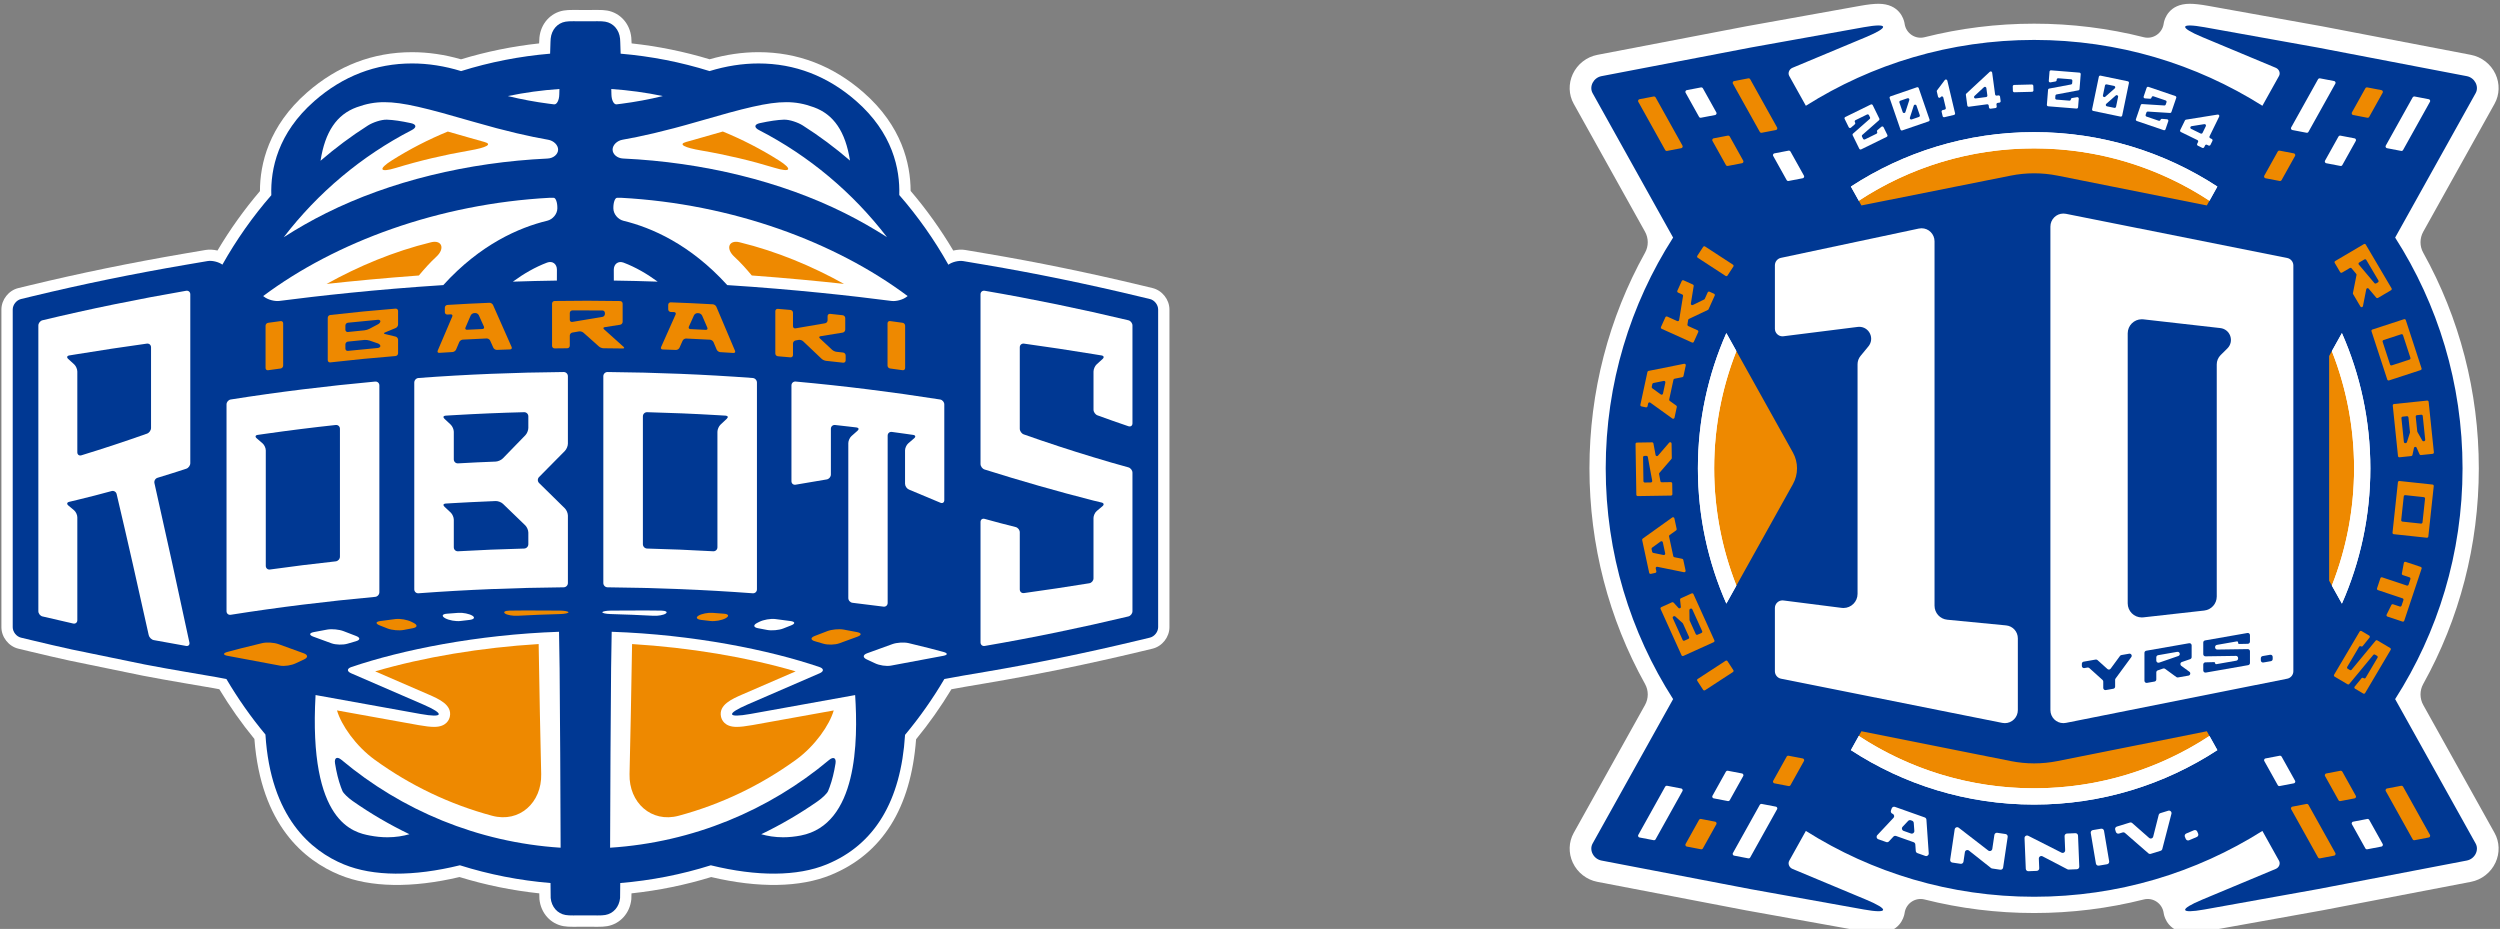 <?xml version="1.0" encoding="UTF-8"?>
<svg id="_レイヤー_1" data-name="レイヤー 1" xmlns="http://www.w3.org/2000/svg" width="366" height="136" version="1.1" viewBox="0 0 366 136">
  <rect x="0" y="0" width="366" height="136" fill="#808080" stroke="none"/>
  <defs>
    <style>
      .cls-1 {
        fill: #ee8900;
      }

      .cls-1, .cls-2, .cls-3 {
        stroke-width: 0px;
      }

      .cls-2 {
        fill: #003893;
      }

      .cls-3 {
        fill: #fff;
      }
    </style>
  </defs>
  <g>
    <path class="cls-3" d="M168.727,42.17l-1.672-.401c-7.652-1.837-15.257-3.399-22.604-4.641l-3.159-.535c-.53-.089-1.142-.048-1.734.089-1.828-3.083-3.917-6.008-6.243-8.733-.013-3.983-1.29-9.51-6.894-14.413-4.473-3.915-9.646-5.899-15.375-5.899-2.353,0-4.759.35-7.159,1.042-3.712-1.126-7.545-1.906-11.42-2.325-.021-.583-.033-.737-.045-.859-.203-2.033-1.624-3.62-3.536-3.95-.434-.075-.848-.09-1.423-.09l-.61.003c-.314.002-.693.005-1.157.005s-.843-.003-1.168-.005l-.606-.003c-.568,0-.982.015-1.415.09-1.913.329-3.334,1.916-3.536,3.944-.013.126-.025.281-.046.865-3.879.419-7.716,1.201-11.431,2.329-2.404-.694-4.814-1.045-7.171-1.045-5.728,0-10.901,1.985-15.375,5.899-5.615,4.914-6.888,10.451-6.894,14.442-2.315,2.714-4.395,5.628-6.216,8.698-.589-.135-1.196-.176-1.724-.086l-3.167.54c-7.756,1.327-15.361,2.888-22.604,4.641l-1.666.403c-1.409.341-2.472,1.693-2.472,3.143v46.504c0,1.452,1.065,2.803,2.477,3.142l1.672.402c2.298.552,3.489.827,5.819,1.344l10.732,2.207c2.41.456,3.653.68,6.043,1.088l4.353.745c.285.054.551.104.807.152,1.536,2.541,3.25,4.978,5.136,7.283.953,12.587,7.293,17.773,12.486,19.905,4.495,1.845,10.584,1.949,17.541.307,3.781,1.163,7.7,1.965,11.678,2.39.006.676.011.734.023.853.203,2.033,1.624,3.62,3.536,3.95.434.075.849.09,1.425.09l.684-.004c.299-.002.655-.004,1.082-.004s.784.002,1.083.004l.693.004c.567,0,.981-.015,1.416-.09,1.911-.33,3.332-1.916,3.535-3.942.013-.127.019-.181.024-.861,3.973-.426,7.889-1.227,11.667-2.388,6.951,1.64,13.035,1.534,17.528-.31,7.514-3.085,11.707-9.764,12.469-19.857,1.9-2.317,3.626-4.769,5.173-7.327.648-.12,1.471-.27,2.019-.364,1.293-.221,3.147-.535,3.147-.535,7.346-1.242,14.952-2.804,22.604-4.641l1.672-.401c1.412-.339,2.477-1.69,2.477-3.142v-46.509c0-1.452-1.065-2.803-2.477-3.142Z"/>
    <g>
      <path class="cls-2" d="M168.341,43.779l-1.672-.402c-7.614-1.828-15.182-3.382-22.494-4.618l-3.158-.534c-.664-.112-1.626.124-2.175.528-2.043-3.636-4.452-7.058-7.189-10.199.12-3.803-.957-9.08-6.321-13.773-4.163-3.643-8.969-5.49-14.285-5.49-2.351,0-4.76.375-7.167,1.116-4.221-1.319-8.593-2.174-13.02-2.547-.051-1.766-.068-2.057-.083-2.203-.13-1.304-.983-2.278-2.17-2.483-.318-.055-.657-.066-1.134-.066l-.598.003c-.319.002-.704.005-1.177.005s-.858-.003-1.176-.005l-.598-.003c-.478,0-.816.011-1.134.066-1.189.204-2.041,1.179-2.171,2.482-.015.146-.032.437-.083,2.203-4.432.373-8.807,1.229-13.032,2.55-2.411-.743-4.823-1.119-7.179-1.119-5.315,0-10.121,1.847-14.285,5.49-5.374,4.702-6.446,9.989-6.32,13.8-2.727,3.132-5.126,6.543-7.162,10.165-.551-.4-1.506-.637-2.166-.525-1.299.22-3.164.539-3.164.539-7.718,1.32-15.286,2.874-22.494,4.619l-1.665.403c-.667.161-1.208.848-1.208,1.535v46.504c0,.686.541,1.372,1.208,1.532l1.672.401c2.291.55,3.477.824,5.767,1.332l10.706,2.201c2.393.453,3.63.676,6.015,1.084l4.381.75c.567.107,1.066.201,1.534.288,1.679,2.855,3.589,5.575,5.716,8.129.755,12.109,6.649,17.026,11.499,19.018,4.285,1.759,10.162,1.793,16.969.122,4.281,1.352,8.736,2.225,13.267,2.6.01,2.061.015,2.105.024,2.195.13,1.304.982,2.278,2.17,2.483.318.055.657.066,1.135.066l.598-.003c.319-.002.704-.005,1.176-.005s.858.003,1.177.005l.598.003c.477,0,.816-.011,1.135-.066,1.188-.205,2.04-1.179,2.17-2.479.01-.096.014-.136.024-2.199,4.528-.375,8.979-1.247,13.257-2.598,6.8,1.669,12.672,1.633,16.956-.125,7.013-2.88,10.875-9.261,11.483-18.971,2.142-2.567,4.064-5.302,5.753-8.173.11-.02.216-.04.33-.061.674-.126,1.769-.327,2.445-.443,1.294-.221,3.15-.535,3.15-.535,7.309-1.236,14.877-2.79,22.494-4.619l1.672-.401c.667-.16,1.208-.846,1.208-1.532v-46.51c0-.686-.541-1.372-1.208-1.532Z"/>
      <g>
        <path class="cls-3" d="M89.684,21.918c.011.679.693,1.249,1.523,1.288,11.721.546,23.115,3.332,32.456,7.992,2.149,1.072,4.217,2.253,6.192,3.521-4.999-6.509-11.393-11.892-18.744-15.678-.739-.38-.694-.835.119-1.011,1.448-.313,2.57-.476,3.522-.511.83-.031,2.081.407,2.782.853,2.429,1.543,4.732,3.265,6.905,5.134-.669-4.237-2.37-6.737-5.284-7.802-1.413-.517-2.662-.747-4.048-.747-2.722,0-6.078.847-13.054,2.873-4.822,1.4-8.368,2.186-10.904,2.624-.819.141-1.476.786-1.465,1.465Z"/>
        <path class="cls-3" d="M89.514,13.857c.022.831.359,1.468.755,1.42.229-.028.468-.058.718-.09,2.027-.262,4.034-.635,6.05-1.124-2.46-.512-4.979-.857-7.545-1.032.007.27.014.543.022.83v-.003Z"/>
        <path class="cls-3" d="M91.284,38.446c-.778-.293-1.428.211-1.425,1.042.002.521.004,1.053.006,1.587,2.171.031,4.315.084,6.42.157-1.565-1.143-3.244-2.124-5.001-2.786Z"/>
        <path class="cls-3" d="M80.108,38.438c-1.766.663-3.454,1.647-5.026,2.796,2.113-.073,4.265-.127,6.445-.158.002-.536.004-1.07.006-1.592.004-.831-.647-1.337-1.425-1.045Z"/>
        <path class="cls-3" d="M132.878,43.343c-10.61-7.931-25.698-13.511-41.964-14.387h-.567c-.313,0-.559.673-.551,1.504,0,.017,0,.033,0,.05.008.831.678,1.619,1.486,1.815,4.082.989,9.761,3.441,15.188,9.413,9.878.633,18.338,1.58,24.038,2.32.68.088,1.673-.177,2.216-.596l.153-.118Z"/>
        <path class="cls-3" d="M49.992,111.241c8.805,7.379,19.919,12.078,32.083,12.864-.031-7.83-.078-20.039-.148-26.274-.029-1.72-.058-3.502-.086-5.338-11.969.411-23.033,2.656-30.411,5.165-.65.221-.661.633-.032.906l10.595,4.59c3.148,1.364,2.961,1.982-.415,1.375-4.974-.894-11.723-2.111-15.379-2.773-1.064,18.799,5.654,20.121,7.935,20.565.877.171,1.749.257,2.592.257,1.229,0,2.3-.185,3.216-.448-2.913-1.403-5.698-3.029-8.323-4.87-.68-.477-1.346-1.13-1.481-1.448-.078-.185-.155-.379-.229-.582-.366-1.003-.653-2.165-.861-3.478-.13-.821.307-1.043.944-.51Z"/>
        <path class="cls-3" d="M109.828,104.528c-3.377.607-3.563-.011-.415-1.375l10.595-4.59c.63-.273.618-.685-.032-.906-7.381-2.51-18.451-4.755-30.425-5.165-.028,1.842-.056,3.629-.086,5.354-.07,6.24-.116,18.436-.147,26.259,12.152-.785,23.256-5.475,32.057-12.842.637-.533,1.074-.311.943.51-.208,1.304-.494,2.458-.858,3.456-.076.208-.154.406-.234.595-.138.325-.808.984-1.489,1.46-2.616,1.831-5.391,3.449-8.292,4.847.913.262,1.979.446,3.198.446.843,0,1.715-.087,2.592-.257,8.301-1.615,8.398-13.784,7.958-20.562-3.66.663-10.396,1.877-15.363,2.77Z"/>
        <path class="cls-3" d="M81.596,30.505v-.045c.008-.831-.234-1.505-.543-1.505h-.559c-16.266.877-31.354,6.456-41.964,14.387l.153.118c.544.419,1.536.684,2.216.596,5.692-.738,14.137-1.684,23.997-2.317,5.438-5.985,11.129-8.436,15.214-9.421.808-.195,1.479-.982,1.487-1.813Z"/>
        <path class="cls-3" d="M80.185,23.207c.83-.039,1.512-.608,1.524-1.287s-.646-1.322-1.465-1.463c-2.539-.437-6.091-1.223-10.928-2.627-6.977-2.026-10.333-2.873-13.054-2.873-1.386,0-2.634.23-4.048.747-2.92,1.068-4.623,3.577-5.288,7.832,2.182-1.881,4.498-3.612,6.939-5.163.701-.446,1.951-.883,2.782-.853.952.035,2.073.198,3.522.511.812.175.857.63.119,1.011-7.354,3.788-13.751,9.175-18.751,15.688,1.979-1.272,4.052-2.456,6.208-3.531,9.337-4.658,20.725-7.443,32.441-7.991Z"/>
        <path class="cls-3" d="M81.11,15.278c.403.049.746-.587.768-1.418.008-.287.015-.56.022-.83-2.57.175-5.094.521-7.557,1.034,2.012.488,4.015.86,6.039,1.122.254.033.496.063.729.091Z"/>
      </g>
      <g>
        <path class="cls-1" d="M110.121,106.157c-.972.175-1.718.26-2.282.26h0c-1.782,0-2.193-1.057-2.287-1.511-.358-1.727,1.617-2.583,3.204-3.271l7.725-3.347c-7.11-2.086-15.572-3.49-23.945-3.998-.115,7.325-.246,13.706-.372,19.042-.099,4.154,3.175,7.174,7.187,6.096,6.17-1.658,11.993-4.435,17.191-8.204,2.771-2.01,4.9-5.082,5.516-7.216-3.723.672-8.434,1.521-11.935,2.15Z"/>
        <path class="cls-1" d="M108.277,35.468c-1.565-.383-2.096.9-.759,2.128.903.829,1.732,1.766,2.545,2.734,5.051.372,9.627.81,13.499,1.233-4.65-2.581-9.784-4.75-15.285-6.095Z"/>
        <path class="cls-1" d="M63.868,37.596c1.337-1.228.806-2.511-.759-2.128-5.503,1.345-10.639,3.516-15.291,6.098,3.872-.423,8.449-.862,13.503-1.234.813-.969,1.643-1.906,2.547-2.735Z"/>
        <path class="cls-1" d="M102.663,22.033c3.691.633,7.295,1.484,10.748,2.538,2.384.728,2.674.204.563-1.123-2.584-1.626-5.31-3.03-8.151-4.194-.9.253-1.906.541-3.1.887-.77.224-1.523.436-2.258.638-1.25.342-.26.833,2.197,1.254Z"/>
        <path class="cls-1" d="M54.928,98.288l7.725,3.347c1.587.688,3.562,1.543,3.204,3.271-.094.454-.506,1.511-2.288,1.511-.564,0-1.311-.085-2.283-.26-3.504-.63-8.22-1.479-11.949-2.153.615,2.133,2.744,5.208,5.516,7.218,5.198,3.769,11.021,6.546,17.191,8.204,4.012,1.078,7.286-1.942,7.187-6.096-.127-5.335-.257-11.716-.372-19.041-8.37.509-16.827,1.912-23.932,3.998Z"/>
        <path class="cls-1" d="M57.966,24.581c3.456-1.056,7.063-1.909,10.757-2.543,2.457-.422,3.443-.913,2.189-1.257-.737-.202-1.493-.415-2.266-.64-1.189-.345-2.19-.632-3.086-.883-2.843,1.165-5.571,2.572-8.157,4.2-2.11,1.328-1.821,1.852.563,1.123Z"/>
      </g>
    </g>
    <g>
      <g>
        <g>
          <g>
            <path class="cls-3" d="M6.22,90.246c1.701.407,2.787.658,4.493,1.038.335.075.607-.143.607-.486,0-5.023,0-10.045,0-15.068,0-.343-.212-.801-.474-1.023-.296-.25-.545-.459-.841-.703-.264-.219-.208-.458.126-.536.38-.089.702-.166,1.189-.285,2.035-.494,3.148-.78,5.015-1.29.331-.09.664.107.742.44,1.623,6.873,3.173,13.762,4.698,20.657.074.335.408.659.745.722,1.794.338,2.93.542,4.727.852.338.058.554-.167.482-.502-1.664-7.786-3.367-15.563-5.119-23.33-.076-.335.13-.686.458-.786,1.588-.483,2.609-.806,4.201-1.325.326-.106.59-.471.59-.814,0-8.241,0-16.482,0-24.722,0-.343-.274-.574-.612-.516-7.05,1.218-14.07,2.647-21.028,4.317-.334.08-.604.424-.604.767,0,13.943,0,27.885,0,41.828,0,.343.271.686.604.766ZM21.496,50.306c.34-.047.616.194.616.537,0,3.937,0,7.873,0,11.81,0,.343-.262.715-.585.829-3.178,1.125-6.389,2.19-9.613,3.175-.328.1-.594-.098-.594-.441,0-3.942,0-7.884,0-11.825,0-.343-.203-.811-.456-1.044-.309-.285-.566-.519-.875-.795-.256-.229-.189-.459.15-.515.377-.062.697-.115,1.181-.193,3.384-.554,6.779-1.067,10.177-1.537Z"/>
            <path class="cls-3" d="M160.672,60.807c1.724.627,2.814,1.012,4.532,1.595.325.11.588-.079.588-.422,0-4.776,0-9.552,0-14.328,0-.343-.27-.686-.604-.766-6.96-1.658-13.975-3.111-21.027-4.319-.338-.058-.613.174-.613.517,0,8.28,0,16.561,0,24.841,0,.343.265.705.592.808,5.284,1.662,10.577,3.185,15.948,4.553.487.118.809.194,1.189.283.334.078.39.317.126.536-.296.245-.545.454-.841.705-.262.221-.474.68-.474,1.023,0,3.425,0,5.408,0,8.834,0,.343-.275.666-.613.721-3.181.516-6.371.995-9.564,1.437-.34.047-.615-.194-.615-.537v-8.357c0-.343-.27-.688-.603-.771-1.723-.43-2.819-.72-4.546-1.199-.331-.092-.598.112-.598.455,0,5.877,0,11.754,0,17.632,0,.343.274.575.612.517,7.052-1.207,14.068-2.661,21.027-4.319.334-.08.604-.423.604-.766,0-6.759,0-13.518,0-20.277,0-.343-.269-.694-.6-.785-1.897-.519-3.029-.849-5.104-1.478-3.424-1.031-6.834-2.154-10.207-3.346-.323-.114-.585-.486-.585-.829v-11.924c0-.343.276-.583.616-.536,3.398.47,6.792.982,10.177,1.537.483.079.804.131,1.181.193.338.056.405.287.149.516-.308.276-.565.509-.874.795-.252.233-.456.7-.456,1.043v5.584c0,.343.261.716.584.833Z"/>
          </g>
          <g>
            <path class="cls-3" d="M33.777,90.004c7.014-1.11,14.073-1.974,21.144-2.624.342-.031.618-.335.618-.678,0-10.092,0-20.183,0-30.275,0-.343-.277-.596-.619-.565-7.071.65-14.13,1.514-21.144,2.624-.339.054-.613.376-.613.719,0,10.092,0,20.183,0,30.275,0,.343.275.577.614.524ZM49.148,62.219c.341-.037.618.212.618.555,0,6.241,0,12.481,0,18.722,0,.343-.277.65-.618.687-3.212.347-6.424.745-9.623,1.194-.34.048-.615-.191-.615-.534,0-5.636,0-11.271,0-16.907,0-.343-.21-.803-.47-1.027-.305-.263-.56-.483-.865-.745-.26-.224-.196-.445.144-.494.381-.055.704-.101,1.191-.17,3.403-.485,6.82-.913,10.238-1.281Z"/>
            <path class="cls-3" d="M61.27,86.855c7.069-.528,14.162-.807,21.25-.874.343-.003.621-.284.621-.627v-9.871c0-.343-.198-.817-.442-1.058-1.439-1.423-2.335-2.303-3.773-3.707-.245-.24-.25-.632-.01-.877,1.445-1.471,2.342-2.378,3.786-3.83.242-.243.438-.718.438-1.061v-9.871c0-.343-.278-.619-.621-.616-7.088.067-14.181.346-21.25.874-.342.026-.619.325-.619.668,0,10.092,0,20.183,0,30.275,0,.343.277.6.619.574ZM76.727,60.344c.343-.009.621.263.621.606v1.702c0,.343-.194.819-.434,1.065-1.251,1.279-2.044,2.095-3.295,3.389-.238.247-.71.457-1.053.47-2.105.08-3.407.142-5.51.261-.343.019-.62-.243-.62-.586v-4.037c0-.343-.202-.811-.452-1.046-.323-.304-.589-.553-.912-.855-.25-.234-.176-.442.166-.463.383-.023.708-.043,1.198-.071,3.425-.203,6.86-.348,10.291-.434ZM68.753,73.524c1.554-.079,2.427-.118,3.813-.171.343-.013.821.169,1.069.407,1.238,1.189,2.029,1.954,3.268,3.157.246.239.445.711.445,1.054,0,.613,0,1.089,0,1.702,0,.343-.278.627-.621.636-3.224.081-6.452.214-9.671.398-.343.02-.62-.242-.62-.585v-4.037c0-.343-.203-.811-.452-1.046-.323-.304-.589-.553-.912-.855-.25-.234-.176-.442.166-.463.383-.023.708-.043,1.198-.071.927-.053,1.39-.078,2.317-.125Z"/>
            <path class="cls-3" d="M110.816,86.281c0-10.092,0-20.183,0-30.275,0-.343-.277-.643-.619-.668-7.069-.528-14.162-.807-21.25-.874-.343-.003-.621.273-.621.616,0,3.29,0,26.985,0,30.275,0,.343.278.623.621.627,7.088.067,14.181.346,21.25.874.342.026.619-.231.619-.574ZM94.119,60.951c0-.343.278-.615.621-.606,3.431.087,6.866.231,10.291.434.49.028.815.047,1.198.071.342.021.416.229.166.463-.323.302-.589.552-.912.855-.25.235-.452.703-.452,1.046,0,1.522,0,16.907,0,16.907,0,.343-.277.605-.62.585-3.22-.184-6.448-.317-9.671-.398-.343-.009-.621-.293-.621-.636v-18.722Z"/>
            <path class="cls-3" d="M116.48,70.959c1.726-.305,2.825-.491,4.548-.77.339-.055.613-.377.613-.72v-6.695c0-.343.277-.592.618-.554.656.071,1.14.126,1.933.218.489.056.813.094,1.194.14.341.041.408.258.151.485-.311.274-.569.503-.88.778-.257.227-.465.69-.465,1.033,0,7.561,0,15.122,0,22.683,0,.343.276.653.617.693,1.717.2,2.813.336,4.528.562.34.045.616-.197.616-.54,0-8.166,0-16.333,0-24.499,0-.343.276-.584.616-.539.654.088,1.138.155,1.929.266.488.069.811.115,1.191.17.34.049.404.271.144.494-.305.262-.56.482-.865.745-.26.224-.47.684-.47,1.027,0,1.855,0,3.026,0,4.881,0,.343.257.726.575.856,1.751.719,2.852,1.18,4.601,1.927.315.135.571-.034.571-.377,0-4.673,0-9.346,0-14.019,0-.343-.275-.665-.614-.718-7.016-1.099-14.071-1.987-21.144-2.626-.342-.031-.618.223-.618.566v14.02c0,.343.274.572.612.513Z"/>
          </g>
        </g>
        <g>
          <path class="cls-1" d="M41.455,47.332c0,2.412,0,3.783,0,6.195,0,.206-.165.395-.369.422-.685.091-1.155.156-1.84.252-.204.029-.369-.115-.369-.321,0-2.412,0-3.783,0-6.195,0-.206.165-.396.369-.425.684-.096,1.155-.16,1.84-.252.204-.027.369.118.369.324Z"/>
          <path class="cls-1" d="M58.279,45.526c0,.74,0,1.241,0,1.981,0,.206-.154.436-.345.514-.587.24-.996.409-1.583.653-.19.079-.182.182.019.23.571.137.976.235,1.547.374.2.049.362.256.362.462v1.981c0,.206-.167.387-.372.403-3.757.31-5.806.509-9.555.931-.205.023-.371-.125-.371-.331,0-2.412,0-3.783,0-6.195,0-.206.166-.392.37-.415,3.749-.422,5.798-.621,9.556-.931.205-.017.371.136.371.342ZM54.066,48.148c.476-.253.818-.434,1.294-.685.182-.096.33-.287.33-.426s-.167-.238-.372-.219c-1.691.153-2.693.25-4.382.427-.205.021-.371.206-.371.412v.613c0,.206.166.355.371.334.916-.096,1.513-.156,2.429-.244.205-.02.518-.114.7-.211ZM50.566,50.422c0,.215,0,.398,0,.613,0,.206.166.355.37.334,1.689-.177,2.691-.274,4.382-.427.205-.019.371-.147.371-.286s-.158-.308-.353-.375c-.456-.158-.792-.273-1.248-.429-.195-.067-.519-.105-.724-.085-.916.088-1.513.148-2.429.244-.205.021-.371.206-.371.412Z"/>
          <path class="cls-1" d="M74.682,51.154c-.723.023-1.216.041-1.939.069-.206.008-.44-.138-.524-.326-.164-.37-.289-.652-.453-1.022-.083-.188-.318-.334-.524-.325-1.335.057-2.154.096-3.489.169-.206.011-.437.174-.518.363-.168.396-.295.695-.464,1.091-.08.189-.312.352-.518.364-.727.042-1.221.072-1.948.119-.205.013-.306-.13-.226-.319.827-1.941,1.304-3.06,2.131-4.996.081-.189-.02-.333-.226-.321-.169.01-.318.019-.488.029-.205.012-.372-.145-.372-.35v-.662c0-.206.166-.383.372-.396,2.398-.146,3.762-.216,6.161-.315.206-.008.44.137.523.325,1.061,2.394,1.659,3.746,2.721,6.15.083.188-.016.347-.222.353ZM68.37,48.277c.848-.044,1.409-.071,2.257-.109.206-.009.304-.169.219-.356-.278-.618-.47-1.044-.748-1.662-.084-.188-.32-.332-.525-.322-.05.002-.099.005-.15.007-.206.01-.439.171-.52.36-.283.655-.476,1.103-.758,1.759-.081.189.019.333.225.323Z"/>
          <path class="cls-1" d="M91.155,44.448v2.666c0,.206-.165.397-.369.429-.852.13-1.414.218-2.267.355-.203.033-.243.171-.09.308,1.096.981,1.76,1.577,2.856,2.568.153.138.11.247-.096.244-1.08-.018-1.765-.027-2.845-.034-.206-.002-.497-.114-.65-.251-.868-.776-1.411-1.261-2.278-2.03-.154-.137-.443-.219-.646-.185-.355.06-.631.107-.986.169-.203.035-.367.231-.367.437v1.486c0,.206-.167.373-.372.375-.689.005-1.162.01-1.851.02-.206.003-.373-.162-.373-.368,0-2.412,0-3.783,0-6.195,0-.206.167-.375.373-.378,3.766-.053,5.822-.051,9.588.008.206.003.373.172.373.378ZM88.187,45.449c-1.696-.014-2.701-.014-4.397-.004-.206.001-.373.169-.373.375v1c0,.206.164.344.367.309,1.701-.296,2.707-.464,4.407-.736.203-.032.368-.226.368-.431v-.137c0-.206-.167-.374-.373-.376Z"/>
          <path class="cls-1" d="M107.38,51.673c-.723-.047-1.214-.077-1.937-.12-.205-.012-.438-.176-.518-.365-.168-.397-.295-.695-.464-1.092-.08-.189-.312-.352-.518-.363-1.335-.073-2.153-.114-3.489-.172-.206-.009-.44.136-.523.325-.164.37-.289.652-.453,1.022-.083.188-.318.334-.524.326-.727-.029-1.222-.047-1.949-.071-.206-.007-.305-.165-.221-.353.823-1.849,1.3-2.92,2.122-4.763.084-.188-.015-.347-.221-.355-.169-.007-.319-.012-.488-.019-.206-.008-.372-.181-.372-.387v-.662c0-.206.166-.367.372-.359,2.4.088,3.765.151,6.163.286.206.012.437.175.517.364,1.065,2.509,1.663,3.921,2.729,6.44.08.19-.022.332-.227.319ZM101.071,48.181c.848.038,1.409.066,2.257.111.206.011.306-.133.225-.322-.283-.657-.476-1.104-.759-1.76-.082-.189-.314-.35-.52-.361-.05-.002-.099-.005-.15-.007-.206-.01-.441.134-.526.322-.278.617-.47,1.043-.747,1.661-.084.188.014.347.22.357Z"/>
          <path class="cls-1" d="M123.803,52.026v.742c0,.206-.165.354-.37.331-.946-.107-1.56-.175-2.507-.274-.205-.021-.492-.154-.641-.296-1.043-.994-1.676-1.594-2.719-2.578-.15-.141-.436-.226-.638-.19-.161.029-.304.055-.466.084-.203.037-.367.234-.367.439v1.694c0,.206-.166.357-.371.339-.687-.062-1.159-.103-1.845-.16-.205-.017-.372-.198-.372-.404v-6.195c0-.206.166-.359.372-.342.687.058,1.159.099,1.845.16.205.018.372.201.372.406v1.981c0,.206.165.343.367.307,1.67-.298,2.661-.468,4.329-.743.203-.033.368-.228.368-.433v-.613c0-.206.166-.355.371-.333.686.073,1.157.125,1.843.203.205.023.37.209.37.415v1.694c0,.206-.165.398-.368.431-1.242.196-2.011.321-3.255.53-.203.034-.245.176-.094.316.676.628,1.116,1.039,1.792,1.671.15.141.438.273.643.295.349.038.622.069.971.108.205.023.37.209.37.415Z"/>
          <path class="cls-1" d="M132.512,47.682c0,2.412,0,3.783,0,6.195,0,.206-.165.35-.369.321-.684-.096-1.155-.16-1.84-.252-.204-.027-.369-.216-.369-.422,0-2.412,0-3.783,0-6.195,0-.206.165-.351.369-.324.685.091,1.155.156,1.84.252.204.029.369.219.369.425Z"/>
        </g>
      </g>
      <g>
        <g>
          <path class="cls-3" d="M115.746,90.924c-.736-.102-1.484-.201-2.241-.296-.681-.086-1.729.1-2.342.409l-.309.156c-.612.309-.56.654.115.777.449.082.891.166,1.325.251.673.132,1.735.042,2.373-.21l1.154-.456c.638-.252.605-.538-.075-.632Z"/>
          <path class="cls-1" d="M125.481,92.541c-.643-.124-1.304-.248-1.981-.371s-1.742-.019-2.383.228l-1.844.71c-.64.246-.622.587.039.773.418.118.824.236,1.219.355.657.198,1.709.177,2.353-.059l2.648-.969c.644-.236.621-.536-.053-.666Z"/>
          <path class="cls-1" d="M102.687,90.76c.438.049.871.1,1.299.152.681.083,1.686-.093,2.245-.401s.458-.608-.226-.663c-.564-.045-1.132-.088-1.702-.128-.684-.048-1.601.14-2.046.413s-.252.55.43.627Z"/>
          <path class="cls-3" d="M96.804,89.394c-.718-.013-1.437-.021-2.159-.021-.311,0-.624,0-.938.002-.757.003-2.733.009-4.238.018-.686.004-1.261.113-1.284.241s.514.245,1.2.264c2.028.057,4.354.142,6.264.251.685.039,1.499-.102,1.818-.325s.022-.419-.664-.431Z"/>
          <path class="cls-3" d="M126.916,96.551c.425.188.819.373,1.184.552.616.303,1.648.472,2.323.346l7.674-1.437c.674-.126.687-.385.026-.566-1.066-.292-2.812-.752-5.097-1.291-.668-.158-1.733-.091-2.378.143l-3.706,1.344c-.645.234-.652.632-.025.91Z"/>
        </g>
        <g>
          <path class="cls-1" d="M55.662,90.924c.736-.102,1.484-.201,2.241-.296.681-.086,1.729.1,2.342.409l.309.156c.612.309.56.654-.115.777-.449.082-.891.166-1.325.251-.673.132-1.735.042-2.373-.21l-1.154-.456c-.638-.252-.605-.538.075-.632Z"/>
          <path class="cls-3" d="M45.926,92.541c.643-.124,1.304-.248,1.981-.371s1.742-.019,2.383.228l1.844.71c.64.246.622.587-.039.773-.418.118-.824.236-1.219.355-.657.198-1.709.177-2.353-.059l-2.648-.969c-.644-.236-.621-.536.053-.666Z"/>
          <path class="cls-3" d="M68.72,90.76c-.438.049-.871.1-1.299.152-.681.083-1.686-.093-2.245-.401-.559-.308-.458-.608.226-.663.564-.045,1.132-.088,1.702-.128.684-.048,1.601.14,2.046.413s.252.55-.43.627Z"/>
          <path class="cls-1" d="M74.604,89.394c.718-.013,1.437-.021,2.159-.021.311,0,.624,0,.938.002.757.003,2.733.009,4.238.018.686.004,1.261.113,1.284.241s-.514.245-1.2.264c-2.028.057-4.354.142-6.264.251-.685.039-1.499-.102-1.818-.325s-.022-.419.664-.431Z"/>
          <path class="cls-1" d="M44.491,96.551c-.425.188-.819.373-1.184.552-.616.303-1.648.472-2.323.346l-7.674-1.437c-.674-.126-.687-.385-.026-.566,1.066-.292,2.812-.752,5.097-1.291.668-.158,1.733-.091,2.378.143l3.706,1.344c.645.234.652.632.025.91Z"/>
        </g>
      </g>
    </g>
  </g>
  <g>
    <path class="cls-3" d="M354.766,103.213c-.532-.954-.54-2.116-.009-3.071,5.313-9.551,8.141-20.346,8.141-31.576s-2.827-22.025-8.141-31.576c-.531-.954-.523-2.117.009-3.071l10.442-18.734c.735-1.319.784-2.942.131-4.343-.68-1.459-2.026-2.51-3.601-2.812l-21.811-4.184-.017-.003-.017-.003c-3.948-.712-11.234-2.021-16.605-2.983-1.138-.204-2.024-.303-2.708-.303-3.083,0-3.697,2.285-3.789,2.743-.013.067-.025.133-.035.198-.205,1.381-1.555,2.296-2.908,1.954-5.184-1.309-10.565-1.984-16.051-1.984s-10.867.675-16.051,1.984c-1.353.342-2.703-.573-2.908-1.954-.01-.065-.021-.131-.035-.198-.092-.458-.706-2.743-3.789-2.743h0c-.684,0-1.57.099-2.708.303-5.37.962-12.657,2.271-16.605,2.983l-.017.003-.017.003-21.811,4.184c-1.575.302-2.921,1.353-3.601,2.812-.653,1.401-.604,3.024.131,4.343l10.442,18.734c.532.954.54,2.116.009,3.071-5.313,9.551-8.141,20.346-8.141,31.576s2.827,22.025,8.141,31.576c.531.954.523,2.117-.009,3.071l-10.442,18.734c-.735,1.319-.784,2.942-.131,4.343.68,1.459,2.026,2.51,3.601,2.812l21.811,4.184.017.003.017.003c3.948.712,11.234,2.021,16.605,2.983,1.138.204,2.024.303,2.708.303,3.083,0,3.697-2.285,3.789-2.743.013-.067.025-.133.035-.198.205-1.381,1.555-2.296,2.908-1.954,5.184,1.309,10.565,1.984,16.051,1.984s10.867-.675,16.051-1.984c1.353-.342,2.703.573,2.908,1.954.01.065.021.131.035.198.092.458.706,2.743,3.789,2.743.684,0,1.57-.099,2.708-.303,5.37-.962,12.657-2.271,16.605-2.983l.017-.003.017-.003,21.811-4.184c1.574-.302,2.921-1.353,3.601-2.812.653-1.401.604-3.024-.131-4.343l-10.442-18.734Z"/>
    <circle class="cls-1" cx="297.796" cy="68.566" r="46.841"/>
    <path class="cls-2" d="M350.649,102.349c6.246-9.751,9.867-21.344,9.867-33.783s-3.621-24.032-9.867-33.783l11.785-21.144c.541-.971-.132-2.267-1.295-2.49l-21.811-4.184c-3.947-.712-11.232-2.021-16.601-2.983-3.642-.652-3.782,0-.313,1.448l10.762,4.496c.483.202.707.768.471,1.192l-2.434,4.367c-9.675-6.104-21.133-9.639-33.418-9.639s-23.743,3.535-33.418,9.639l-2.434-4.367c-.236-.423-.012-.99.471-1.192l10.762-4.496c3.469-1.449,3.329-2.101-.313-1.448-5.369.962-12.654,2.271-16.601,2.983l-21.811,4.184c-1.162.223-1.836,1.519-1.295,2.49l11.785,21.144c-6.246,9.751-9.867,21.344-9.867,33.783s3.621,24.032,9.867,33.783l-11.785,21.144c-.541.971.132,2.267,1.295,2.49l21.811,4.184c3.947.712,11.232,2.021,16.601,2.983,3.642.652,3.782,0,.313-1.448l-10.762-4.496c-.483-.202-.707-.768-.471-1.192l2.434-4.367c9.675,6.104,21.133,9.639,33.418,9.639s23.743-3.535,33.418-9.639l2.434,4.367c.236.423.012.99-.471,1.192l-10.762,4.496c-3.469,1.449-3.329,2.101.313,1.448,5.369-.962,12.654-2.271,16.601-2.983l21.811-4.184c1.162-.223,1.836-1.519,1.295-2.49l-11.785-21.144ZM347.019,68.566c0,7.041-1.489,13.739-4.164,19.802l-1.869-3.354v-32.896l1.869-3.354c2.675,6.062,4.164,12.761,4.164,19.802ZM297.796,19.343c9.888,0,19.102,2.933,26.824,7.971l-1.54,2.763-21.864-4.366c-2.258-.451-4.583-.451-6.84,0l-21.864,4.366-1.54-2.763c7.722-5.038,16.936-7.971,26.824-7.971ZM248.573,68.566c0-7.041,1.489-13.739,4.164-19.802l9.745,17.482c.804,1.442.804,3.197,0,4.638l-9.745,17.482c-2.675-6.062-4.164-12.761-4.164-19.802ZM297.796,117.789c-9.888,0-19.102-2.933-26.824-7.971l1.54-2.763,21.864,4.366c2.258.451,4.582.451,6.84,0l21.864-4.366,1.54,2.763c-7.722,5.038-16.936,7.971-26.824,7.971Z"/>
    <g>
      <path class="cls-3" d="M250.955,68.566c0-6.058,1.163-11.841,3.256-17.156l-1.475-2.646c-2.675,6.062-4.164,12.761-4.164,19.802s1.489,13.739,4.163,19.802l1.475-2.646c-2.094-5.314-3.256-11.098-3.256-17.156Z"/>
      <path class="cls-3" d="M297.796,21.725c9.479,0,18.294,2.824,25.667,7.665l1.157-2.075c-7.722-5.038-16.936-7.971-26.824-7.971s-19.102,2.933-26.824,7.971l1.157,2.075c7.373-4.841,16.188-7.665,25.667-7.665Z"/>
      <path class="cls-3" d="M342.856,48.765l-1.475,2.646c2.094,5.314,3.256,11.098,3.256,17.156s-1.163,11.841-3.256,17.156l1.475,2.646c2.675-6.062,4.163-12.761,4.163-19.802s-1.489-13.739-4.163-19.802Z"/>
      <path class="cls-3" d="M297.796,115.407c-9.479,0-18.294-2.824-25.667-7.665l-1.157,2.075c7.722,5.038,16.936,7.971,26.824,7.971s19.102-2.933,26.824-7.971l-1.157-2.075c-7.373,4.841-16.188,7.665-25.667,7.665Z"/>
    </g>
    <g>
      <path class="cls-3" d="M281.872,125.309l-1.16-.411c-.139-.049-.235-.176-.245-.323l-.066-.952c-.01-.147-.107-.274-.245-.323l-2.572-.912c-.139-.049-.294-.011-.394.096l-.651.698c-.1.108-.255.146-.394.096l-1.165-.413c-.251-.089-.329-.407-.146-.602l2.369-2.527c.182-.195.105-.512-.146-.602h0c-.193-.068-.293-.28-.225-.472l.111-.312c.068-.193.28-.293.472-.225l4.365,1.548c.139.049.235.176.245.323l.341,4.94c.018.266-.242.463-.493.374ZM278.688,121.642l1.079.383c.252.089.512-.109.493-.376l-.087-1.175c-.011-.146-.107-.272-.245-.321l-.185-.066c-.138-.049-.292-.012-.393.095l-.808.858c-.183.194-.106.513.146.602Z"/>
      <path class="cls-3" d="M286.757,121.178l4.324,3.339c.224.173.55.041.592-.238l.305-2.047c.03-.202.218-.342.42-.311l1.216.181c.202.03.342.218.311.42l-.668,4.492c-.03.202-.218.342-.42.311l-1.186-.177c-.064-.01-.124-.036-.175-.076l-3.222-2.549c-.223-.176-.554-.046-.595.236l-.207,1.39c-.03.202-.218.342-.42.311l-1.216-.181c-.202-.03-.342-.218-.311-.42l.661-4.442c.042-.279.368-.411.592-.238Z"/>
      <path class="cls-3" d="M296.929,122.356l4.873,2.47c.252.128.548-.063.537-.345l-.084-2.068c-.008-.204.15-.376.355-.385l1.228-.05c.204-.008.376.15.385.355l.185,4.538c.008.204-.15.376-.354.385l-1.198.049c-.065.003-.129-.012-.186-.042l-3.643-1.9c-.252-.132-.552.059-.541.343l.057,1.404c.008.204-.15.376-.355.385l-1.228.05c-.204.008-.376-.15-.385-.355l-.183-4.488c-.012-.282.285-.473.537-.345Z"/>
      <path class="cls-3" d="M308.027,121.623l.756,4.476c.034.201-.102.392-.303.426l-1.211.204c-.201.034-.392-.102-.426-.303l-.756-4.475c-.034-.201.102-.392.303-.426l1.211-.205c.201-.034.392.102.426.303Z"/>
      <path class="cls-3" d="M314.523,124.927l-3.422-2.981c-.097-.084-.23-.112-.352-.075l-.524.161c-.195.06-.402-.049-.462-.244l-.097-.316c-.06-.195.049-.402.245-.463l1.899-.585c.123-.038.257-.009.353.076l2.465,2.168c.208.183.535.081.603-.187l.803-3.175c.032-.125.126-.225.25-.263l1.149-.354c.277-.085.54.166.467.446l-1.339,5.162c-.032.124-.126.223-.249.261l-1.436.443c-.122.038-.255.01-.352-.075Z"/>
      <path class="cls-3" d="M319.997,122.819l-.13-.304c-.08-.188.007-.405.195-.485l1.131-.482c.188-.08.405.007.485.195l.13.305c.08.188-.007.405-.195.485l-1.131.482c-.188.08-.405-.007-.485-.195Z"/>
    </g>
    <g>
      <path class="cls-3" d="M275.081,17.608l-2.436,2.142c-.071.062-.091.164-.049.248l.154.313c.051.103.175.146.279.095l1.689-.828c.103-.051.146-.176.095-.279l-.002-.005c-.042-.086-.021-.189.052-.251l.57-.482c.104-.088.262-.054.322.067l.555,1.13c.051.103.008.228-.095.279l-3.737,1.832c-.103.051-.228.008-.279-.095l-.965-1.965c-.041-.084-.021-.186.049-.248l2.436-2.142c.071-.062.091-.164.049-.248l-.154-.313c-.051-.103-.175-.146-.279-.095l-1.689.828c-.103.051-.146.176-.095.279l.04.082c.042.085.021.187-.05.249l-.565.49c-.103.09-.263.057-.324-.066l-.597-1.215c-.051-.103-.008-.228.095-.279l3.737-1.832c.103-.051.228-.008.279.095l.965,1.965c.041.084.021.186-.049.248Z"/>
      <path class="cls-3" d="M282.355,17.767l-3.863,1.325c-.109.037-.227-.021-.265-.129l-1.581-4.596c-.037-.109.021-.228.129-.265l3.863-1.325c.109-.037.227.021.265.129l1.581,4.596c.037.109-.021.228-.129.265ZM279.258,14.382l-1.055.362c-.109.037-.167.156-.129.265l.482,1.402c.065.189.334.187.395-.003l.572-1.763c.053-.163-.103-.317-.266-.261ZM280.178,15.462l-.572,1.763c-.053.163.103.317.266.261l1.054-.362c.109-.037.167-.156.129-.265l-.482-1.401c-.065-.189-.334-.187-.395.003Z"/>
      <path class="cls-3" d="M283.73,14.163l-.182-.765c-.014-.06-.001-.124.036-.174l1.134-1.504c.106-.141.328-.094.369.077l1.134,4.777c.027.112-.043.224-.155.251l-1.412.334c-.112.027-.224-.043-.251-.155l-.151-.637c-.027-.112.043-.224.155-.251l.301-.071c.112-.027.181-.139.155-.251l-.362-1.524c-.041-.172-.263-.218-.369-.077l-.034.045c-.106.141-.329.095-.369-.077Z"/>
      <path class="cls-3" d="M292.14,15.819l-.718.096c-.114.015-.219-.065-.234-.179l-.039-.29c-.015-.114-.12-.194-.234-.179l-2.668.358c-.114.015-.219-.065-.234-.179l-.211-1.564c-.009-.067.015-.134.065-.18l3.437-3.194c.124-.115.326-.043.348.125l.43,3.187c.015.114.12.194.234.179l.255-.034c.114-.015.219.065.234.179l.087.649c.015.114-.065.219-.179.234l-.254.034c-.114.015-.194.12-.179.235l.039.289c.015.114-.065.219-.179.235ZM290.455,12.762l-1.391,1.291c-.05.046-.074.113-.065.181h0c.015.115.12.195.234.179l1.537-.206c.114-.015.194-.12.179-.234l-.146-1.085c-.023-.167-.225-.24-.348-.125Z"/>
      <path class="cls-3" d="M297.493,13.44l-2.594.066c-.115.003-.211-.088-.214-.203l-.017-.654c-.003-.115.088-.211.203-.214l2.594-.066c.115-.003.211.088.214.203l.017.654c.003.115-.088.211-.203.214Z"/>
      <path class="cls-3" d="M304.273,13.225l-3.191.598c-.093.017-.162.095-.169.188l-.027.348c-.009.115.076.215.191.224l1.877.151c.115.009.215-.076.224-.191v-.006c.008-.095.08-.173.174-.189l.737-.123c.134-.022.253.087.242.222l-.1,1.256c-.009.115-.11.2-.224.191l-4.153-.334c-.115-.009-.2-.11-.191-.224l.174-2.183c.007-.094.077-.171.169-.188l3.191-.598c.092-.017.162-.094.169-.188l.028-.348c.009-.115-.076-.215-.191-.224l-1.877-.151c-.115-.009-.215.076-.224.191l-.007.091c-.008.094-.078.172-.171.189l-.738.133c-.134.024-.255-.085-.245-.222l.107-1.35c.009-.115.11-.2.224-.191l4.153.334c.115.009.2.11.191.224l-.174,2.183c-.007.094-.077.171-.169.188Z"/>
      <path class="cls-3" d="M310.444,17.071l-3.999-.83c-.113-.023-.185-.134-.162-.246l.987-4.761c.023-.113.134-.185.246-.162l3.998.83c.113.023.185.134.162.246l-.986,4.761c-.023.113-.134.185-.246.162ZM309.508,12.579l-1.092-.227c-.113-.023-.223.049-.246.162l-.301,1.452c-.041.196.192.331.342.199l1.392-1.226c.129-.114.073-.326-.095-.36ZM309.748,13.978l-1.392,1.225c-.129.114-.073.326.095.361l1.092.227c.113.023.223-.049.246-.162l.301-1.452c.041-.196-.192-.331-.342-.199Z"/>
      <path class="cls-3" d="M317.687,16.538l-3.24-.205c-.094-.006-.18.052-.21.141l-.113.33c-.037.109.021.227.13.265l1.781.607c.109.037.227-.021.265-.13l.002-.006c.031-.091.119-.149.215-.141l.744.062c.135.011.224.147.18.275l-.407,1.191c-.037.109-.156.167-.264.13l-3.941-1.344c-.109-.037-.167-.156-.13-.265l.707-2.071c.03-.089.117-.147.21-.141l3.24.205c.094.006.18-.052.21-.141l.113-.33c.037-.109-.021-.227-.13-.265l-1.781-.607c-.109-.037-.227.021-.265.13l-.029.086c-.03.09-.117.147-.212.141l-.747-.052c-.136-.01-.227-.146-.183-.275l.437-1.281c.037-.109.156-.167.264-.13l3.941,1.343c.109.037.167.156.13.265l-.707,2.071c-.03.089-.117.147-.21.141Z"/>
      <path class="cls-3" d="M322.416,21.647l-.652-.319c-.103-.051-.146-.176-.096-.279l.128-.262c.051-.103.008-.228-.096-.279l-2.421-1.184c-.103-.051-.146-.175-.096-.279l.693-1.415c.03-.061.087-.103.154-.114l4.638-.744c.167-.027.294.146.22.297l-1.412,2.884c-.051.103-.008.228.096.279l.231.113c.103.051.146.176.096.279l-.288.587c-.051.103-.175.146-.279.096l-.231-.113c-.103-.05-.228-.008-.279.096l-.129.262c-.051.103-.175.146-.279.095ZM322.713,18.173l-1.876.3c-.067.011-.124.053-.154.114h0c-.051.104-.008.229.096.279l1.395.682c.103.051.228.008.279-.096l.481-.982c.074-.152-.053-.324-.22-.297Z"/>
    </g>
    <g>
      <g>
        <path class="cls-1" d="M350.049,42.489l-1.913,1.128c-.085.05-.194.032-.257-.044l-1.106-1.313c-.109-.13-.32-.075-.353.091l-.484,2.461c-.036.182-.278.224-.372.064l-1.073-1.822c-.025-.043-.034-.093-.024-.142l.525-2.653c.012-.06-.004-.122-.044-.169l-.679-.808c-.063-.076-.172-.094-.257-.044l-1.14.672c-.096.057-.22.025-.277-.071l-.794-1.348c-.057-.096-.025-.22.071-.277l4.199-2.475c.096-.057.22-.025.277.071l3.773,6.401c.057.096.025.22-.071.277ZM348.199,41.061l-1.774-3.01c-.057-.096-.181-.128-.277-.071l-.763.45c-.108.063-.132.208-.052.304l2.281,2.711c.064.075.172.094.257.044l.257-.151c.096-.057.128-.181.071-.277Z"/>
        <path class="cls-1" d="M349.495,55.564l-2.308-7.066c-.035-.106.023-.22.129-.255l4.636-1.514c.106-.035.22.023.255.129l2.308,7.067c.035.106-.023.22-.129.255l-4.636,1.513c-.106.035-.22-.023-.255-.129ZM352.885,52.386l-1.085-3.324c-.035-.106-.149-.164-.255-.129l-2.599.849c-.106.035-.164.149-.129.255l1.086,3.323c.035.106.149.164.255.129l2.599-.849c.106-.035.164-.149.129-.255Z"/>
        <path class="cls-1" d="M356.139,66.443l-1.717.178c-.087.009-.17-.039-.205-.119l-.43-.963c-.08-.178-.341-.151-.382.04l-.223,1.031c-.018.085-.09.149-.177.158l-1.717.178c-.111.012-.21-.069-.222-.18l-.766-7.395c-.012-.111.069-.21.18-.222l4.851-.503c.111-.012.21.069.222.18l.766,7.395c.012.111-.069.21-.18.222ZM352.375,60.932l-.626.065c-.111.011-.192.111-.18.222l.36,3.478c.012.111.111.192.222.18l.05-.005c.08-.008.147-.063.172-.14l.439-1.379c.008-.027.011-.054.008-.082l-.224-2.159c-.012-.111-.111-.192-.222-.18ZM353.911,63.239l.713,1.26c.04.07.117.11.197.101l.05-.005c.111-.011.192-.111.18-.222l-.36-3.478c-.012-.111-.111-.192-.222-.18l-.626.065c-.111.012-.192.111-.18.222l.224,2.159c.003.028.011.054.025.079Z"/>
        <path class="cls-1" d="M350.263,77.984l.792-7.387c.012-.111.111-.191.222-.179l4.845.52c.111.012.191.111.179.222l-.792,7.386c-.012.111-.111.191-.222.179l-4.845-.519c-.111-.012-.191-.111-.179-.222ZM354.655,76.476l.372-3.473c.012-.111-.068-.211-.179-.222l-2.716-.292c-.111-.012-.211.068-.222.179l-.373,3.474c-.012.111.068.211.179.222l2.717.291c.111.012.211-.068.222-.179Z"/>
        <path class="cls-1" d="M351.727,91.001l-2.21-.737c-.116-.039-.172-.171-.117-.281l.699-1.415c.045-.09.149-.134.245-.102l.99.33c.106.035.22-.022.255-.128l.273-.818c.035-.106-.022-.22-.128-.256l-3.608-1.203c-.106-.035-.163-.15-.128-.256l.494-1.484c.035-.106.15-.163.256-.128l3.609,1.203c.106.035.22-.022.256-.128l.273-.818c.035-.106-.022-.22-.128-.256l-.835-.279-.155-.052c-.096-.032-.153-.13-.135-.229l.29-1.552c.023-.12.146-.193.262-.155l2.21.737c.106.035.163.15.128.256l-2.541,7.622c-.035.106-.15.163-.256.128Z"/>
        <path class="cls-1" d="M349.992,95.143l-3.739,6.321c-.057.096-.181.128-.277.071l-1.2-.71c-.107-.063-.132-.206-.053-.302l1.002-1.223c.063-.077.173-.097.259-.046l.072.043c.096.057.22.025.277-.071l1.736-2.935c.057-.096.025-.22-.071-.277l-.293-.174c-.086-.051-.195-.031-.259.045l-3.509,4.246c-.063.077-.173.096-.259.045l-1.896-1.122c-.096-.057-.128-.181-.071-.277l3.739-6.322c.057-.096.181-.128.277-.071l1.117.661c.106.063.132.205.054.301l-.991,1.23c-.063.078-.174.098-.26.047h0c-.096-.057-.22-.025-.277.071l-1.736,2.935c-.057.096-.025.22.071.277l.313.185c.086.051.195.031.259-.045l3.509-4.245c.063-.077.173-.096.259-.045l1.877,1.111c.096.057.128.181.071.277Z"/>
      </g>
      <g>
        <path class="cls-1" d="M248.544,99.401l4.083-2.663c.093-.061.219-.035.28.059l.854,1.31c.061.093.035.219-.059.28l-4.083,2.663c-.093.061-.219.035-.28-.059l-.854-1.31c-.061-.093-.035-.219.059-.28Z"/>
        <path class="cls-1" d="M243.21,88.886l1.572-.712c.08-.036.173-.017.232.048l.712.778c.132.144.371.036.35-.158l-.114-1.048c-.009-.087.038-.17.118-.206l1.572-.712c.102-.046.221,0,.267.101l3.066,6.772c.046.102,0,.221-.101.267l-4.442,2.012c-.102.046-.221,0-.267-.101l-3.066-6.772c-.046-.102,0-.221.101-.267ZM246.337,91.22l-1.074-.97c-.06-.054-.146-.067-.219-.034l-.046.021c-.102.046-.147.166-.101.267l1.442,3.185c.046.102.166.147.267.101l.573-.26c.102-.046.147-.166.101-.267l-.895-1.977c-.011-.025-.028-.048-.049-.067ZM248.524,92.922l.573-.259c.102-.046.147-.166.101-.267l-1.442-3.185c-.046-.102-.166-.147-.267-.101l-.046.021c-.073.033-.12.106-.119.187l.02,1.447c0,.028.006.055.018.081l.895,1.977c.046.102.166.147.267.101Z"/>
        <path class="cls-1" d="M245.129,75.88l.335,1.561c.017.079-.015.16-.08.207l-.955.683c-.065.047-.097.128-.08.207l.618,2.883c.017.079.079.14.158.156l1.151.232c.079.016.141.077.158.156l.336,1.567c.031.142-.095.269-.238.24l-3.896-.794c-.143-.029-.268.098-.238.24l.089.415c.023.109-.046.217-.155.24l-.652.14c-.109.023-.217-.046-.24-.155l-1.029-4.8c-.017-.079.015-.16.08-.207l4.324-3.093c.118-.085.285-.02.315.122ZM243.784,81.014l-.348-1.622c-.031-.143-.198-.207-.316-.121l-1.252.904c-.065.047-.096.128-.079.206l.087.406c.017.078.078.139.157.156l1.513.312c.143.029.269-.098.238-.24Z"/>
        <path class="cls-1" d="M239.641,64.794l2.22-.035c.099-.002.184.068.202.165l.313,1.688c.031.167.241.224.352.095l1.636-1.9c.121-.141.352-.057.355.129l.034,2.114c0,.05-.017.098-.049.135l-1.767,2.047c-.04.046-.057.108-.046.169l.191,1.037c.018.097.103.167.202.165l1.323-.021c.112-.002.203.087.205.199l.025,1.564c.002.112-.087.203-.199.205l-4.873.077c-.112.002-.203-.087-.205-.199l-.118-7.429c-.002-.112.087-.203.199-.205ZM240.544,66.95l.055,3.493c.002.112.094.201.205.199l.886-.014c.125-.002.218-.116.195-.239l-.643-3.484c-.018-.097-.103-.167-.202-.165l-.298.005c-.112.002-.201.094-.199.205Z"/>
        <path class="cls-1" d="M246.796,53.498l-.336,1.561c-.017.079-.079.14-.158.156l-1.152.23c-.079.016-.141.077-.158.156l-.622,2.884c-.017.079.014.16.08.207l.955.684c.065.047.097.128.08.207l-.338,1.567c-.031.142-.197.207-.316.121l-3.227-2.326c-.118-.085-.285-.021-.316.121l-.09.415c-.024.109-.131.178-.24.155l-.652-.14c-.109-.023-.179-.131-.155-.24l1.034-4.8c.017-.079.079-.14.158-.156l5.215-1.043c.143-.029.268.098.237.241ZM243.459,57.627l.35-1.622c.031-.143-.095-.27-.238-.241l-1.514.31c-.078.016-.14.077-.157.155l-.087.406c-.017.078.014.159.079.206l1.252.906c.118.086.285.022.316-.121Z"/>
        <path class="cls-1" d="M250.272,42.704l.663.299c.102.046.147.166.101.267l-.904,2.002c-.02.044-.054.079-.097.099l-2.775,1.318c-.06.029-.102.085-.113.151l-.108.676c-.014.09.033.178.116.216l1.366.617c.102.046.147.166.101.267l-.644,1.425c-.046.102-.166.147-.267.101l-4.442-2.005c-.102-.046-.147-.166-.101-.267l.644-1.425c.046-.102.166-.147.267-.101l1.465.661c.121.055.261-.021.283-.152l.57-3.527c.015-.09-.033-.179-.116-.216l-.616-.278c-.102-.046-.147-.166-.101-.267l.644-1.425c.046-.102.166-.147.267-.101l1.365.616c.083.038.131.126.116.216l-.414,2.57c-.026.162.141.286.289.214l1.656-.813c.042-.021.076-.055.095-.098l.424-.938c.046-.102.166-.147.267-.101Z"/>
        <path class="cls-1" d="M249.621,36.084l4.083,2.663c.093.061.12.186.059.28l-.854,1.31c-.061.093-.186.12-.28.059l-4.083-2.663c-.093-.061-.12-.186-.059-.28l.855-1.31c.061-.093.186-.12.28-.059Z"/>
      </g>
    </g>
    <g>
      <path class="cls-1" d="M242.149,14.121c-.016,0-.033.001-.05.005l-2.071.397c-.114.022-.167.101-.188.146-.021.045-.048.137.008.239l3.933,7.056c.055.099.166.15.278.13l2.071-.397c.114-.022.167-.101.188-.147.021-.045.048-.136-.008-.238l-3.933-7.057c-.047-.084-.135-.134-.228-.134Z"/>
      <path class="cls-1" d="M255.667,15.779l1.967,3.528c.055.099.165.15.278.13l2.071-.397c.114-.022.167-.101.188-.146.021-.045.048-.136-.008-.238l-3.934-7.057c-.054-.098-.168-.15-.276-.13l-2.074.398c-.114.022-.167.101-.188.146-.021.045-.048.136.008.238l1.967,3.529Z"/>
      <path class="cls-3" d="M261.899,22.049c-.016,0-.031.001-.047.004l-2.074.398c-.114.022-.167.101-.188.146-.021.045-.048.136.009.238l1.967,3.529c.055.099.166.151.278.13l2.071-.397c.114-.022.167-.101.188-.147.021-.045.048-.136-.008-.238l-1.967-3.529c-.047-.084-.135-.134-.229-.134Z"/>
      <path class="cls-3" d="M249.074,12.792c-.016,0-.033.001-.05.005l-2.071.397c-.114.022-.167.101-.188.146-.021.045-.048.136.008.238l1.967,3.529c.055.098.166.151.278.129l2.071-.397c.114-.022.167-.101.188-.147s.048-.136-.008-.238l-1.967-3.529c-.047-.084-.135-.134-.228-.134Z"/>
      <path class="cls-1" d="M253.008,19.849c-.016,0-.033.001-.05.005l-2.071.397c-.114.022-.167.101-.188.146-.021.045-.048.136.008.238l1.967,3.529c.055.099.165.152.278.13l2.071-.397c.114-.022.167-.101.188-.146.021-.045.048-.136-.008-.238l-1.967-3.529c-.047-.084-.135-.134-.228-.134Z"/>
      <path class="cls-3" d="M353.443,14.121c-.094,0-.181.05-.228.134l-3.934,7.057c-.057.102-.03.193-.008.238.021.045.074.125.188.147l2.071.397c.111.022.223-.031.278-.13l3.934-7.057c.057-.102.03-.193.008-.238-.021-.045-.074-.124-.188-.146l-2.071-.397c-.017-.003-.033-.005-.05-.005Z"/>
      <path class="cls-3" d="M339.592,11.463c-.093,0-.182.051-.229.135l-3.934,7.057c-.057.102-.03.193-.008.238.021.045.074.124.188.146l2.071.397c.112.022.223-.031.278-.129l3.934-7.058c.057-.101.03-.193.008-.238-.021-.045-.074-.124-.188-.146l-2.075-.398c-.015-.003-.03-.004-.045-.004Z"/>
      <path class="cls-1" d="M331.675,26.098l2.071.397c.111.022.223-.031.278-.13l1.967-3.529c.057-.102.03-.193.008-.238-.021-.045-.074-.124-.188-.146l-2.075-.398c-.11-.02-.219.033-.274.13l-1.967,3.529c-.057.102-.03.193-.009.238.021.045.074.125.188.147h0Z"/>
      <path class="cls-1" d="M344.502,16.84l2.071.397c.114.024.223-.03.278-.129l1.967-3.529c.057-.102.03-.193.008-.238-.021-.045-.074-.125-.188-.147l-2.071-.397c-.11-.02-.223.031-.278.13l-1.967,3.529c-.057.102-.03.193-.009.238.021.045.074.125.188.147h0Z"/>
      <path class="cls-3" d="M342.584,19.85c-.094,0-.181.05-.228.135l-1.967,3.529c-.057.101-.03.193-.008.238s.074.125.188.147l2.071.397c.113.023.223-.03.278-.129l1.967-3.529c.057-.102.03-.193.008-.238-.021-.045-.074-.124-.188-.146l-2.071-.397c-.017-.003-.033-.005-.05-.005Z"/>
      <path class="cls-3" d="M244.01,115.033c-.094,0-.181.05-.228.134l-3.934,7.057c-.057.101-.03.193-.008.238.021.045.074.124.188.146l2.071.397c.112.021.223-.031.278-.13l3.933-7.057c.057-.101.03-.193.008-.238s-.074-.125-.188-.147l-2.071-.397c-.017-.003-.033-.005-.05-.005Z"/>
      <path class="cls-3" d="M257.862,117.69c-.094,0-.181.05-.228.134l-3.934,7.057c-.057.102-.03.193-.008.238.021.045.074.125.188.147l2.075.398c.112.021.22-.033.274-.13l3.934-7.057c.057-.102.03-.193.008-.238-.021-.045-.074-.124-.188-.147l-2.071-.397c-.017-.003-.033-.005-.05-.005Z"/>
      <path class="cls-1" d="M261.853,115.079c.109.018.221-.033.276-.13l1.967-3.529c.057-.102.03-.193.008-.238-.021-.045-.074-.124-.188-.146l-2.071-.397c-.112-.022-.223.031-.278.13l-1.967,3.529c-.057.102-.03.193-.009.238.021.045.074.124.188.146l2.074.398Z"/>
      <path class="cls-1" d="M248.969,119.89c-.094,0-.181.05-.228.134l-1.967,3.529c-.057.102-.03.193-.008.238.021.045.074.125.188.147l2.071.397c.112.024.223-.031.278-.129l1.967-3.529c.057-.102.03-.193.008-.238-.021-.045-.074-.124-.188-.146l-2.071-.397c-.017-.003-.033-.005-.05-.005Z"/>
      <path class="cls-3" d="M252.903,112.833c-.094,0-.181.05-.228.134l-1.967,3.529c-.057.102-.03.193-.008.238.021.045.074.124.188.146l2.071.397c.114.022.223-.031.278-.13l1.967-3.528c.057-.102.03-.193.008-.238-.021-.045-.074-.124-.188-.147l-2.071-.397c-.017-.003-.033-.005-.05-.005Z"/>
      <path class="cls-1" d="M351.582,115.033c-.016,0-.033.001-.05.005l-2.071.397c-.114.022-.167.101-.188.146-.021.045-.048.136.008.238l3.934,7.057c.055.099.165.151.278.13l2.071-.397c.114-.022.167-.101.188-.146.021-.045.048-.136-.008-.238l-3.934-7.057c-.047-.084-.135-.134-.228-.134Z"/>
      <path class="cls-1" d="M337.73,117.69c-.016,0-.033.001-.05.005l-2.071.397c-.114.022-.167.101-.188.146-.021.045-.048.136.008.238l3.934,7.058c.051.091.154.142.253.133l.053-.008,2.044-.393c.114-.022.167-.101.188-.146.021-.045.048-.137-.008-.239l-3.934-7.057c-.047-.084-.135-.134-.228-.134Z"/>
      <path class="cls-3" d="M333.796,110.632c-.016,0-.033.001-.05.005l-2.071.397c-.114.022-.167.101-.188.147-.021.045-.048.136.009.238l1.967,3.529c.054.098.166.149.276.13l2.074-.398c.114-.022.167-.101.188-.146.021-.045.048-.136-.008-.238l-1.967-3.529c-.047-.084-.135-.134-.229-.134Z"/>
      <path class="cls-3" d="M346.623,119.89c-.016,0-.033.001-.05.005l-2.071.397c-.114.022-.167.101-.188.146-.021.045-.048.136.009.238l1.967,3.529c.056.099.168.153.278.13l2.071-.397c.114-.022.167-.101.188-.147.021-.045.048-.136-.008-.238l-1.967-3.529c-.047-.084-.135-.134-.228-.134Z"/>
      <path class="cls-1" d="M342.689,112.833c-.016,0-.033.001-.05.005l-2.071.397c-.114.022-.167.101-.188.147-.021.045-.048.136.008.238l1.967,3.529c.055.098.167.151.278.13l2.072-.397c.114-.022.167-.101.188-.146.021-.045.048-.136-.008-.238l-1.967-3.529c-.047-.084-.135-.134-.228-.134Z"/>
    </g>
    <g>
      <g>
        <path class="cls-3" d="M281.317,33.418c1.047,0,1.899.855,1.899,1.907v53.347c0,1.069.802,1.952,1.865,2.055l8.609.832c.982.095,1.722.91,1.722,1.897v10.506c0,.514-.201.995-.565,1.354-.361.356-.834.552-1.334.552-.126,0-.254-.013-.38-.038l-32.395-6.469c-.518-.103-.894-.562-.894-1.09v-9.26c0-.299.116-.579.328-.788.21-.209.487-.324.779-.324.048,0,.096.003.145.009l8.525,1.085c.088.011.176.017.262.017,1.137,0,2.063-.926,2.063-2.064v-33.623c0-.44.154-.87.434-1.21l1.159-1.409c.434-.527.522-1.238.231-1.855-.292-.618-.896-1.002-1.576-1.002-.072,0-.146.004-.222.014l-10.877,1.367c-.048.006-.096.009-.143.009-.292,0-.569-.115-.779-.323-.211-.21-.328-.49-.328-.788v-9.288c0-.522.37-.979.881-1.087l20.188-4.289c.134-.028.269-.043.403-.043"/>
        <path class="cls-3" d="M302.078,31.265c.126,0,.254.013.38.038l32.395,6.469c.518.103.894.562.894,1.09v59.409c0,.528-.376.987-.894,1.09l-32.395,6.468c-.126.025-.254.038-.38.038-1.047,0-1.899-.855-1.899-1.906V33.171c0-1.051.852-1.906,1.899-1.906M313.559,90.394c.076,0,.153-.004.231-.013l8.907-.997c1.046-.117,1.835-.999,1.835-2.051v-33.991c0-.505.206-.999.565-1.355l.992-.981c.483-.477.644-1.172.422-1.813-.222-.641-.779-1.087-1.454-1.164l-11.265-1.278c-.079-.009-.157-.013-.234-.013-1.137,0-2.063.926-2.063,2.064v39.527c0,1.138.925,2.064,2.063,2.064"/>
      </g>
      <g>
        <path class="cls-2" d="M309.391,100.833l-1.104.193c-.193.034-.371-.115-.371-.311v-.935c0-.09-.038-.175-.105-.235l-1.936-1.742c-.072-.065-.17-.093-.266-.076l-.456.08c-.193.034-.37-.115-.37-.311v-.317c0-.154.11-.285.262-.311l1.762-.308c.096-.017.194.011.266.076l1.456,1.309c.139.125.355.103.466-.048l1.375-1.871c.048-.066.12-.11.2-.124l1.142-.2c.28-.049.478.269.309.498l-2.306,3.141c-.04.054-.061.12-.061.187v.995c0,.153-.11.285-.261.311Z"/>
        <path class="cls-2" d="M320.857,94.476v1.723c0,.135-.085.255-.213.299l-1.224.424c-.241.084-.289.404-.083.554l1.189.866c.226.164.143.519-.131.567l-1.535.269c-.085.015-.171-.005-.241-.056l-1.654-1.206c-.084-.061-.192-.077-.289-.043l-.782.27c-.127.044-.213.164-.213.299v1.028c0,.154-.11.285-.262.311l-1.104.193c-.193.034-.37-.115-.37-.311v-4.085c0-.154.11-.285.262-.311l6.279-1.099c.193-.034.37.115.37.311ZM318.75,95.428l-2.807.491c-.151.026-.262.158-.262.311v.48c0,.217.214.37.419.299l2.807-.971c.127-.044.213-.164.213-.299h0c0-.196-.177-.345-.37-.311Z"/>
        <path class="cls-2" d="M322.819,93.756l6.205-1.086c.193-.034.37.115.37.311v.955c0,.172-.138.313-.31.316l-1.271.025c-.085.002-.155-.067-.155-.152v-.076c0-.094-.085-.166-.178-.15l-2.926.512c-.151.026-.262.158-.262.311v.055c0,.176.144.319.321.316l4.461-.066c.176-.003.321.14.321.316v1.723c0,.154-.11.285-.262.311l-6.205,1.086c-.193.034-.37-.115-.37-.311v-.87c0-.171.136-.311.307-.316l1.272-.034c.086-.002.156.066.156.152h0c0,.095.085.166.178.15l2.926-.512c.151-.026.262-.158.262-.311v-.075c0-.176-.144-.319-.321-.316l-4.46.066c-.176.003-.321-.14-.321-.316v-1.704c0-.154.11-.285.262-.311Z"/>
        <path class="cls-2" d="M330.985,96.678v-.317c0-.154.11-.285.262-.311l1.104-.193c.193-.034.37.115.37.311v.317c0,.154-.11.285-.262.311l-1.104.193c-.193.034-.37-.115-.37-.311Z"/>
      </g>
    </g>
  </g>
</svg>